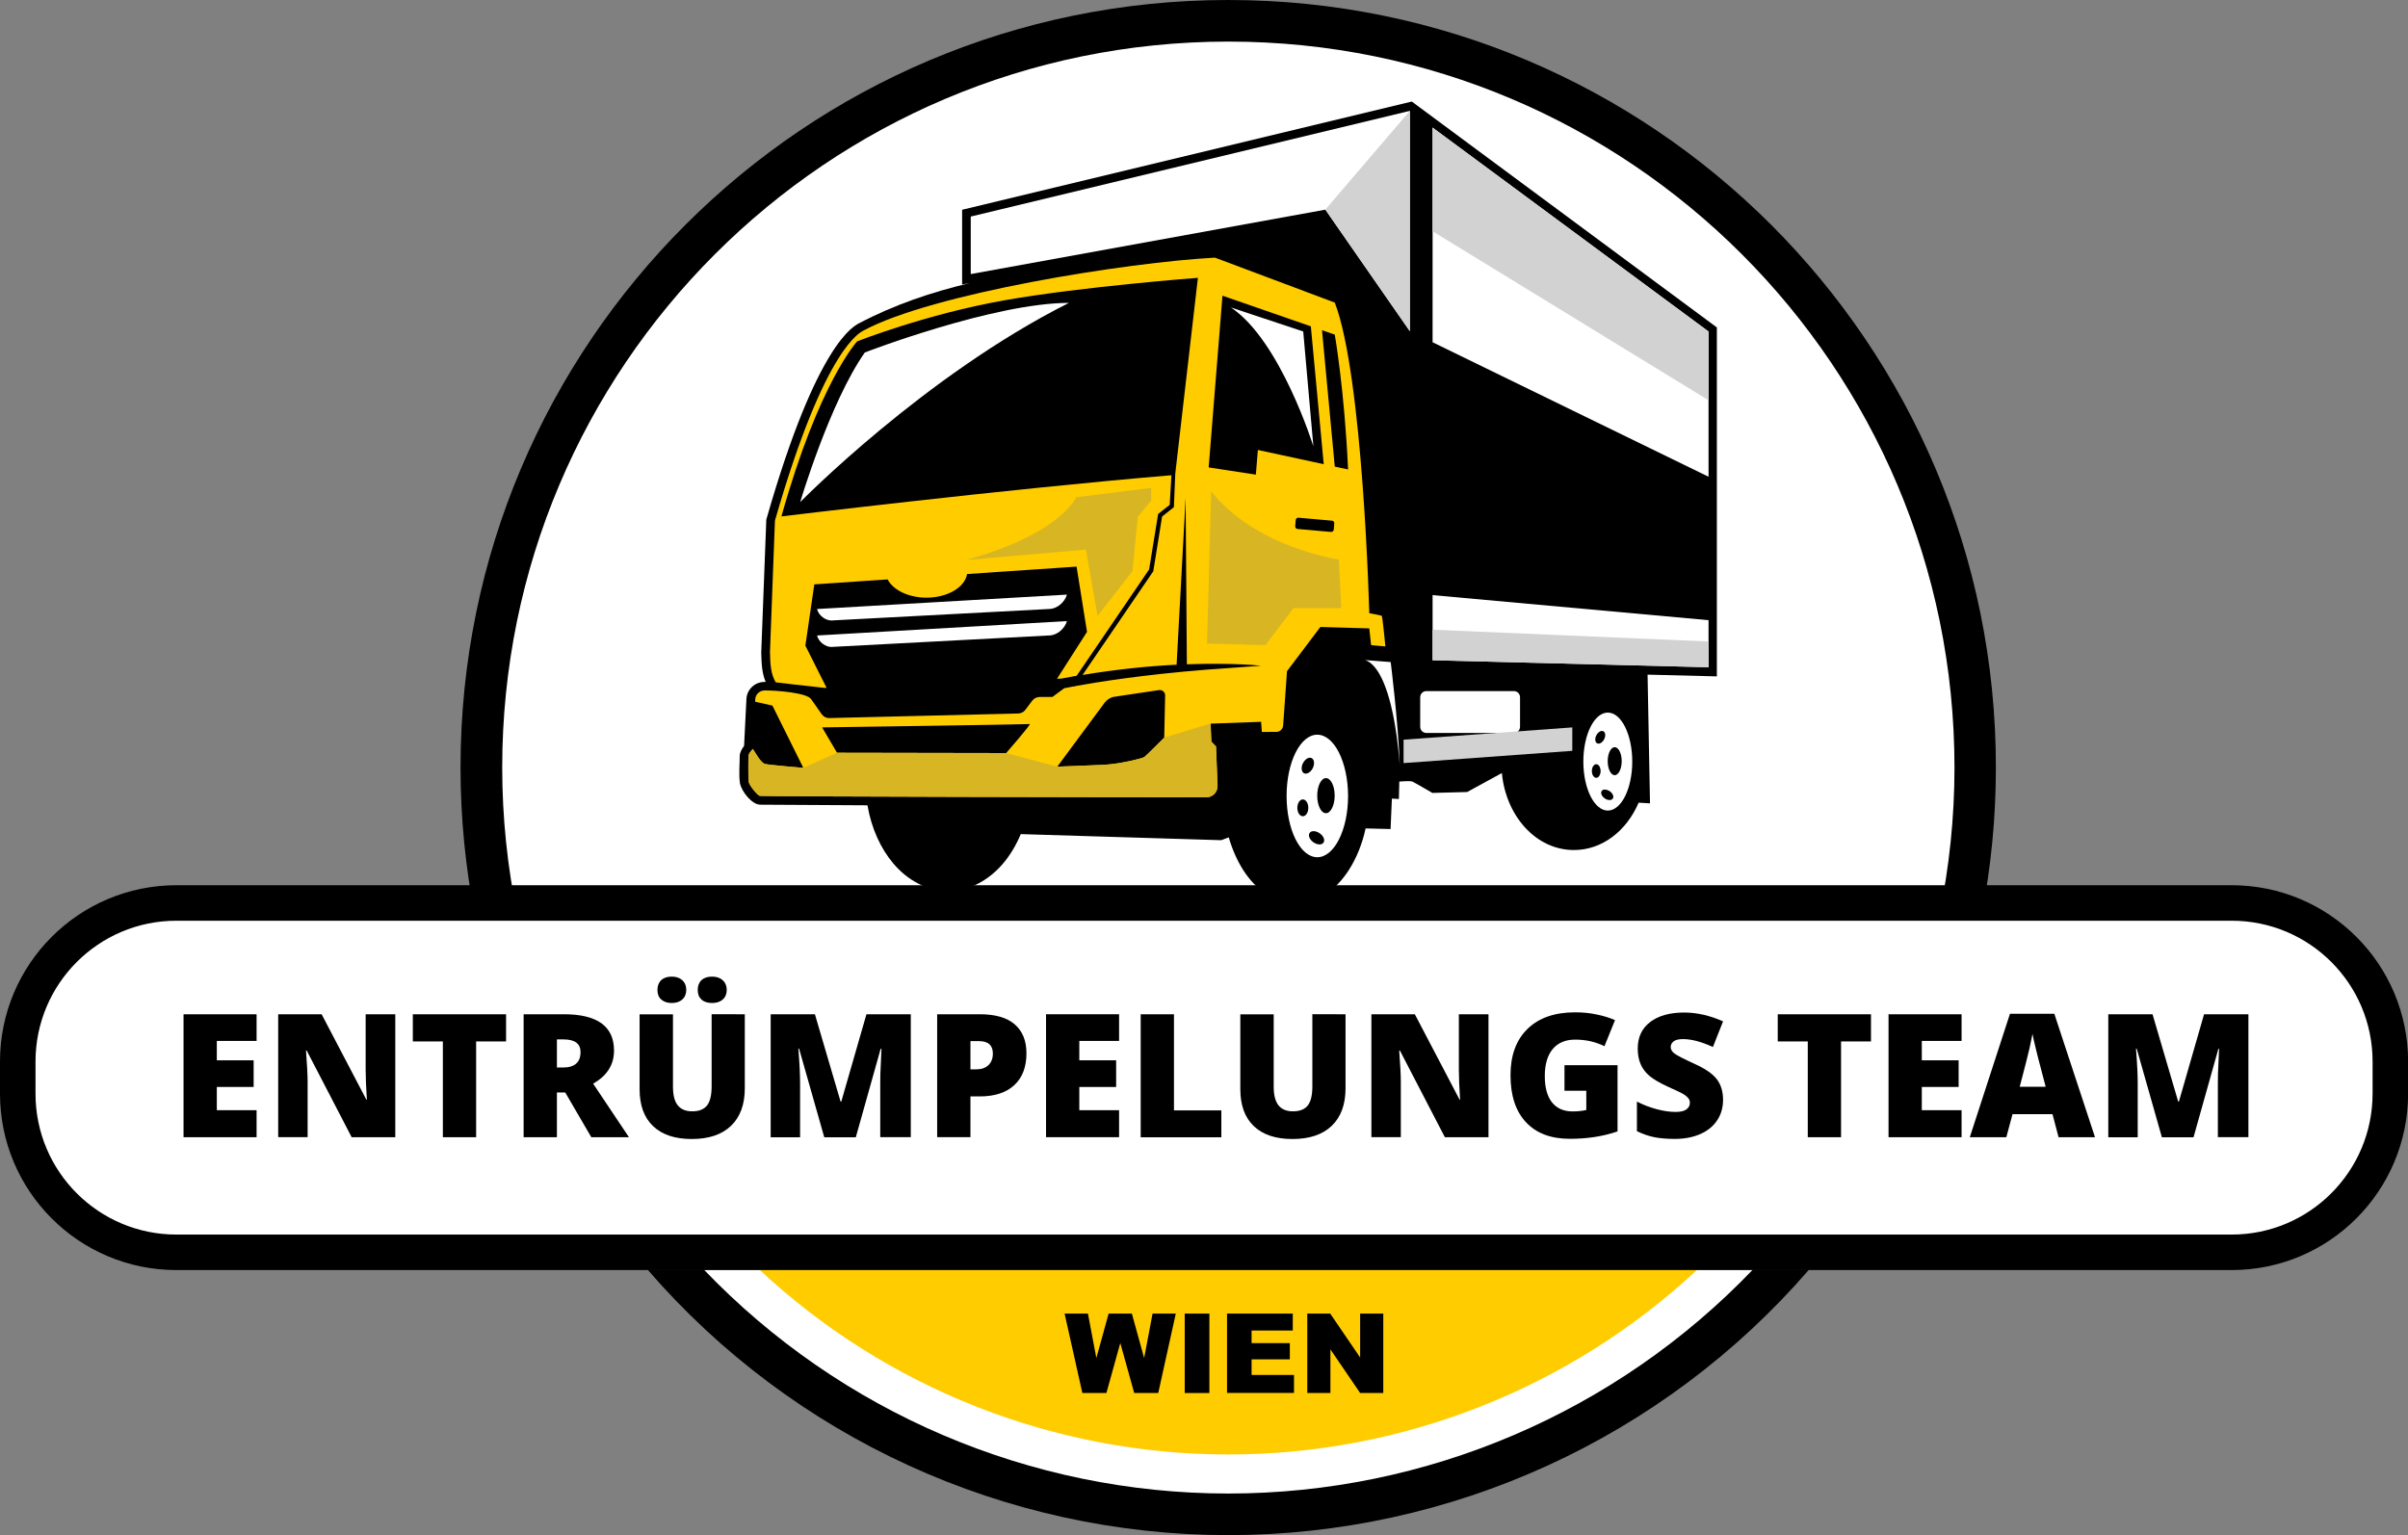 <?xml version="1.0" encoding="UTF-8"?> <svg xmlns="http://www.w3.org/2000/svg" xmlns:xlink="http://www.w3.org/1999/xlink" version="1.1" id="Ebene_1" x="0px" y="0px" width="2373.4px" height="1513.4px" viewBox="0 0 2373.4 1513.4" style="enable-background:new 0 0 2373.4 1513.4;" xml:space="preserve"><rect x="0" y="0" width="2373.4" height="1513.4" fill="#808080" stroke="none"/> <style type="text/css"> .st0{fill:#FFFFFF;} .st1{fill:#FFFFFF;stroke:#FFFFFF;} .st2{fill:#FFCC00;} .st3{fill:#D2D2D2;} .st4{fill:#D8B523;} .st5{fill:#FFFFFF;stroke:#000000;stroke-width:35;} </style> <g id="Ebene_2_00000007418779747109074330000002236408492722071193_"> </g> <path id="circle801456" d="M1210.7,0c-418,0-756.8,338.8-756.8,756.7c0,49.1,4.8,98,14.2,146.2H1953c9.5-48.1,14.2-97.1,14.2-146.2 C1967.4,338.8,1628.6,0,1210.7,0z M638.2,1251.6c143.7,166.3,352.7,261.8,572.4,261.8c219.8,0,428.7-95.6,572.5-261.8L638.2,1251.6 L638.2,1251.6z"></path> <path id="circle801433" class="st0" d="M1210.4,41C815.2,41.2,495,361.6,495,756.7c0,49.1,5.1,98.1,15.1,146.2h1401.2 c10-48.1,15.1-97.1,15.1-146.2C1926.4,361.4,1606,41,1210.7,41C1210.6,41,1210.5,41,1210.4,41z M693.7,1251.6 c135,141,321.8,220.8,517,220.8s382-79.8,517-220.8H693.7z"></path> <path id="path801412" class="st1" d="M1210.4,79.5c-179.6,0.1-351.8,71.5-478.7,198.4c-126.9,127-198.3,299.2-198.3,478.8 c0,49.2,5.4,98.2,16,146.2h1322.5c10.6-48,16-97,16-146.2c0-179.6-71.4-351.9-198.4-478.9S1390.3,79.5,1210.7,79.5H1210.4z"></path> <path id="rect801489" class="st2" d="M748.4,1251.6c125.4,117.2,290.7,182.3,462.3,182.3s336.9-65.2,462.3-182.3H748.4z"></path> <g> <path d="M1049.3,1295h23l8.3,43.8l12.1-43.8h22.9l12.1,43.8l8.3-43.8h22.9l-17.3,78.3h-23.7l-13.7-49.3l-13.7,49.3h-23.7 L1049.3,1295z"></path> <path d="M1167.7,1295h24.3v78.3h-24.3V1295z"></path> <path d="M1209.3,1295h64.9v16.7h-40.6v12.4h37.7v16h-37.7v15.4h41.8v17.7h-66V1295H1209.3z"></path> <path d="M1288.5,1295h22.6l29.5,43.3V1295h22.8v78.3h-22.8l-29.3-43v43h-22.8L1288.5,1295L1288.5,1295z"></path> </g> <g> <path id="path4546-8" d="M1391.5,100.1L948.3,206.8v73.6l7.9-1.4c-37.7,8.9-74.6,21.3-109.9,39.9l-1.3,0.7l-0.2,0.2 c-0.3,0.2-0.6,0.3-1,0.6c-1.5,1-3.6,2.5-6.1,4.8c-4.9,4.6-11.5,12.2-19.4,25.1c-15.9,25.8-37.5,72.9-62.7,160.9l-0.3,1l-5,131v0.3 c0.3,10.1,0.5,19.7,4.4,28.8c-0.5,0-1.2,0-1.7,0l0,0l0,0c-9.2,0.2-16.9,7.6-17.3,16.8c-0.8,15.4-1.5,30.8-2.3,46.2 c-2.2,3-4.2,6.5-4.3,9.7c0,9-1,18.4,0.2,27.1c2,9.1,12.1,20.9,19.7,21.2l106,0.6c3.9,22.7,13,42.7,25.7,57.6 c14.1,16.5,33.1,26.9,53.9,26.9c20.7,0,39.7-10.4,53.8-26.8c7.1-8.3,13.1-18.2,17.7-29.3l197.6,6l7.4-2.8 c3.4,11.7,8.1,22.4,13.9,31.7c12.6,19.9,31.1,33.5,52.4,33.5s39.8-13.6,52.4-33.5c7.3-11.5,12.9-25.3,16.2-40.5l24.6,0.6l1.3-30 l6.9,0.4l0.4-17.2c0,0,10.7-0.9,12.9,0c2.1,0.9,19.7,11.2,19.7,11.2l34.3-0.9l34.2-18.7c3.9,42,33.4,75.9,71,75.9 c28.3,0,52.1-19.3,63.8-46.7l11.2,0.7l-2.4-126.9l68.3,1.7v-344L1391.5,100.1z M845.8,319.1c0.1-0.1,0,0-0.2,0.1 c-0.1,0-0.3,0.2-0.4,0.2C845.6,319.2,845.8,319.2,845.8,319.1L845.8,319.1z"></path> <path id="path3103-7" class="st2" d="M1197.5,254c-86.5,4.6-279.4,35.3-347,72.2c-1,1.2-36.5,12.2-86.7,187.1L758.9,643 c0.3,11.9,0.7,21.4,5.7,29.7c6.8,0.8,26.2,3.1,48.7,5.5l1.4-0.1l-20.9-41.6l8.8-60.4l72.3-4.9c5.4,10.7,20.9,18,38.3,18 c20.6,0,37.8-10.1,40-23.3l107.9-7.3l10.3,64.3l-29.6,46.3l4.2-0.2c5.1-1,10.2-1.9,15.2-2.8l71.4-104.8l8.9-54.7l11.4-9l1.7-29.1 v-0.1c-163.3,13.7-384.4,40.6-384.4,40.6c37.2-132.7,74.7-172.6,74.7-172.6s68.2-26.9,145.4-40.5s190.4-22.1,190.4-22.1 l-22.3,192.9L1157,500l-11.6,9.2l-8.7,54L1067,665.4c35-5.8,66.4-8.8,92.7-10.1l8.9-164.6l1.2,164.2c45.5-1.7,73.1,1.4,73.1,1.4 l-53.9,3.9c-63.4,5-109.7,12.6-129.4,16.2l-0.4,0.6l-0.6-0.4c-6.3,1.2-9.7,1.9-9.7,1.9l-11.6,8.6h-12.5c-3,0-5.7,1.4-7.5,3.8 l-6.7,8.9c-1.6,2.2-4.2,3.5-7,3.6l-186.2,4.5c-3,0.1-5.8-1.4-7.5-3.8l-10.4-14.8c-3.9-6.3-34.4-8.8-46.1-8.6 c-4.8,0.1-8.8,3.9-9,8.7l-0.1,2.4l17,3.8l30.5,61.4c0,0-34.7-2.9-37.9-3.9c-4.5-1.4-9.8-12.1-11.9-14.8c0,0-3.5,4-4,5.6 c-0.5,1.5-0.5,23.2,0,26.8c0.5,3.5,8.3,13.1,10.9,13.9c2.3,0.7,369,1.4,439.9,1.5c6.5,0,11.6-5.2,11.3-11.7l-1.5-38.5l-4.6-4.8 l-0.7-17.7l49.7-1.8l0.7,10l14.4-0.1c3.5,0,6.3-2.7,6.6-6.2l3.8-53.6l32.9-43.6l48.2,1.4l1.8,16.5l14.1,1.3c0,0-2.9-29.4-3.5-30.1 c-0.6-0.6-12.4-2.7-12.4-2.7s-6.1-234.1-34-306.2L1197.5,254z M1204.9,291.5l87.1,30.2l12.7,135.9l-64.9-14l-2,24.3l-46.5-7.1 L1204.9,291.5z M1303,325.5l12.6,4.4c0,0,9.6,55.1,13.1,132.9l-13.1-2.8L1303,325.5z M1279.6,510.4c0.1,0,0.2,0,0.3,0l32.9,2.9 c1.4,0.1,2.5,1.4,2.3,2.8l-0.5,6c-0.1,1.4-1.4,2.5-2.8,2.3l-32.9-2.9c-1.4-0.1-2.5-1.4-2.3-2.8l0.5-6 C1277.2,511.4,1278.3,510.4,1279.6,510.4L1279.6,510.4z M1143.3,680.3L1143.3,680.3L1143.3,680.3c2.9,0.1,5.1,2.4,5.1,5.2 l-0.9,41.7c0,0-18.2,18.2-19.7,19.2s-23,6.8-40.2,7.6s-45.5,1.8-45.5,1.8l46.7-63.1c2.3-3.1,5.8-5.2,9.6-5.8l44.1-6.6 C1142.8,680.3,1143.1,680.3,1143.3,680.3L1143.3,680.3z M1014.9,713.8c2.1-0.4-23.2,28.6-23.2,28.6L825,742.1l-14.7-25 C810.3,717.1,1012.8,714.2,1014.9,713.8L1014.9,713.8z"></path> <path id="rect3597-8" class="st0" d="M805.3,600.4l246.3-14.2c-2.1,7.4-9.6,14.3-18.2,14.2l-214.1,11.3 C814.2,611.7,807.1,607.4,805.3,600.4L805.3,600.4z"></path> <path id="path3600-0" class="st0" d="M805.3,626.5l246.3-14.2c-2.1,7.4-9.6,14.3-18.2,14.2l-214.1,11.3 C814.2,637.8,807.1,633.5,805.3,626.5L805.3,626.5z"></path> <path id="path4440-2" class="st0" d="M1412,586.7v64.2l272,6.9v-46.4L1412,586.7z"></path> <path id="rect4442-8" class="st0" d="M1405.9,681.3h86.2c3.4,0,6.1,2.7,6.1,6.1v29.1c0,3.4-2.7,6.1-6.1,6.1h-86.2 c-3.4,0-6.1-2.7-6.1-6.1v-29.1C1399.8,684,1402.5,681.3,1405.9,681.3L1405.9,681.3z"></path> <path id="rect4445-2" class="st3" d="M1383.4,729.2l166.3-12.1v23.1l-166.3,12.1V729.2z"></path> <path id="path4448-9" class="st0" d="M1389.6,109.3L956.8,213.5v56.7l349.5-63.5l83.3,119.9L1389.6,109.3z"></path> <path id="ellipse4453-9" class="st0" d="M1298.3,724.3c-16.7,0-30.2,27.1-30.2,60.4c0,33.4,13.5,60.4,30.3,60.4l0,0 c16.7,0,30.3-27.1,30.3-60.4l0,0C1328.6,751.4,1315.1,724.3,1298.3,724.3L1298.3,724.3L1298.3,724.3z M1291,747L1291,747 c0.7,0,1.3,0.1,1.8,0.4c2.7,1.4,3.1,5.8,1.1,9.9c-2.1,4.1-5.9,6.3-8.6,5l0,0c-2.7-1.4-3.1-5.8-1.1-9.9l0,0 C1285.8,749.2,1288.6,747,1291,747L1291,747z M1306.9,767.1c4.8,0,8.6,7.7,8.6,17.3c0,9.5-3.9,17.3-8.6,17.3l0,0 c-4.8,0-8.6-7.7-8.6-17.3l0,0C1298.3,774.8,1302.2,767.1,1306.9,767.1L1306.9,767.1z M1284.1,788.1c3,0,5.4,3.7,5.4,8.3 s-2.4,8.3-5.4,8.3l0,0c-3,0-5.4-3.7-5.4-8.3l0,0C1278.7,791.9,1281.1,788.1,1284.1,788.1z M1294.7,819.4c1.9,0,4.1,0.7,6,2.1 c3.8,2.6,5.5,6.7,3.8,9.2s-6.2,2.3-9.9-0.3l0,0c-3.8-2.6-5.5-6.7-3.8-9.2C1291.5,820,1292.9,819.4,1294.7,819.4L1294.7,819.4z"></path> <path id="ellipse4472-2" class="st0" d="M1584.7,702.5c-13.3,0-24.1,21.6-24.1,48.3c0,26.6,10.8,48.3,24.1,48.3l0,0 c13.3,0,24.1-21.6,24.1-48.3C1608.8,724.1,1598,702.5,1584.7,702.5L1584.7,702.5L1584.7,702.5z M1578.9,720.6c0.5,0,1,0.1,1.4,0.3 c2.1,1.1,2.5,4.6,0.8,7.9l0,0c-1.7,3.3-4.7,5.1-6.9,4c-2.1-1.1-2.5-4.6-0.8-7.9l0,0C1574.7,722.4,1576.9,720.6,1578.9,720.6z M1591.5,736.6c3.8,0,6.9,6.2,6.9,13.8s-3.1,13.8-6.9,13.8s-6.9-6.2-6.9-13.8l0,0C1584.6,742.8,1587.7,736.6,1591.5,736.6 L1591.5,736.6z M1573.3,753.4c2.4,0,4.3,3,4.3,6.7l0,0c0,3.7-1.9,6.7-4.3,6.7l0,0c-2.4,0-4.3-3-4.3-6.7S1570.9,753.4,1573.3,753.4 L1573.3,753.4z M1581.7,778.4c1.5,0,3.3,0.6,4.9,1.6c3,2.1,4.4,5.4,3,7.3c-1.4,2-4.9,1.9-7.9-0.2c-3-2.1-4.4-5.4-3-7.3 C1579.2,778.9,1580.3,778.4,1581.7,778.4L1581.7,778.4z"></path> <path id="path4551-3" class="st0" d="M1379.7,754.8c-1.7-44.6-9-102.1-9-102.1l-27-2.1C1343.7,650.5,1371.2,648.1,1379.7,754.8 L1379.7,754.8z"></path> <path id="path4573-5" class="st0" d="M1213.2,303.1l71.3,23.7l10,113.2C1294.5,440,1262.1,335.6,1213.2,303.1L1213.2,303.1z"></path> <path id="path4575-5" class="st0" d="M1053.6,298.6C911,370.2,788.7,495,788.7,495s29.1-98.3,63.7-147.5 C852.4,347.4,979.5,298.6,1053.6,298.6L1053.6,298.6z"></path> <path id="path4577-0" class="st0" d="M1412,125.8v211.6L1684,470V326.8L1412,125.8z"></path> <path id="path74659-0" class="st3" d="M1412,125.8V228l272,166.6v-67.7L1412,125.8z"></path> <path id="path74694-3" class="st3" d="M1412,620.8v30.1l272,6.9v-25.4L1412,620.8z"></path> <path id="path74717-5" class="st3" d="M1389.6,109.3l-83.3,97.3l83.3,119.9V109.3z"></path> <path id="path74724-2" class="st4" d="M1193,713.3l-45.5,13.9c0,0-18.2,18.2-19.7,19.2s-23,6.8-40.2,7.6s-45.5,1.8-45.5,1.8 l-50.5-13.4L825,742.1L791.7,757c0,0-34.7-2.9-37.9-3.9c-4.5-1.4-9.8-12.1-11.9-14.8c0,0-3.5,4-4,5.6s-0.5,23.2,0,26.8 c0.5,3.5,8.3,13.1,10.9,13.9c2.3,0.7,369,1.4,439.9,1.5c6.5,0,11.6-5.2,11.3-11.7l-1.5-38.5l-4.6-4.8L1193,713.3z"></path> <path id="path74729-3" class="st4" d="M1193.8,484.3l-4.1,150.1l57.6,1.6l27.6-36.5h47.1l-2.4-47.9 C1319.6,551.7,1236.8,539.5,1193.8,484.3z"></path> <path id="path74731-9" class="st4" d="M952.1,552.1l118.2-10.3l11.5,65.4l34.4-44.2l5.2-53.4l13.2-16.1V481l-74,9.2 C1060.6,490.2,1046.8,525.7,952.1,552.1L952.1,552.1z"></path> </g> <path class="st5" d="M2199.6,1234.6H173.9c-86.4,0-156.4-70-156.4-156.4v-31.6c0-86.4,70-156.4,156.4-156.4h2025.7 c86.4,0,156.4,70,156.4,156.4v31.6C2355.9,1164.6,2285.9,1234.6,2199.6,1234.6z"></path> <g> <path d="M252.9,1121.1h-72V999.9h72v26.3h-39.2v19.1H250v26.3h-36.3v22.9h39.2V1121.1z"></path> <path d="M389.6,1121.1h-43l-44.3-85.4h-0.7c1,13.4,1.6,23.7,1.6,30.8v54.6h-29V999.9h42.8l44.1,84.2h0.5c-0.8-12.2-1.2-22-1.2-29.4 v-54.8h29.2V1121.1z"></path> <path d="M469.3,1121.1h-32.8v-94.4h-29.6v-26.8h91.9v26.8h-29.5V1121.1z"></path> <path d="M548.9,1077v44.1h-32.8V999.9h39.7c32.9,0,49.4,11.9,49.4,35.8c0,14-6.9,24.9-20.6,32.6l35.3,52.8h-37.1l-25.7-44.1H548.9z M548.9,1052.4h6.1c11.4,0,17.2-5.1,17.2-15.2c0-8.3-5.6-12.5-16.8-12.5h-6.5V1052.4z"></path> <path d="M734.1,999.9v73c0,15.9-4.5,28.2-13.5,36.9c-9,8.7-21.9,13.1-38.8,13.1c-16.5,0-29.2-4.2-38.1-12.7 c-8.9-8.5-13.3-20.6-13.3-36.5v-73.7h32.9v71.1c0,8.6,1.6,14.8,4.8,18.7c3.2,3.9,7.9,5.8,14.2,5.8c6.7,0,11.5-1.9,14.6-5.8 c3-3.8,4.5-10.1,4.5-18.9v-71H734.1z M648,975.9c0-4.1,1.3-7.4,3.8-9.7c2.5-2.3,6-3.4,10.3-3.4c4.4,0,7.8,1.2,10.4,3.5 c2.6,2.4,3.9,5.5,3.9,9.6c0,3.9-1.3,7.1-3.9,9.4c-2.6,2.4-6,3.5-10.4,3.5c-4.3,0-7.7-1.1-10.3-3.4C649.2,983.2,648,980,648,975.9z M687.7,975.9c0-4.1,1.3-7.4,3.8-9.7c2.5-2.3,6-3.4,10.4-3.4c4.4,0,7.9,1.2,10.5,3.6c2.6,2.4,3.9,5.6,3.9,9.5 c0,3.9-1.3,7.1-3.9,9.4c-2.6,2.4-6.1,3.5-10.5,3.5c-4.5,0-8-1.1-10.5-3.4C688.9,983.1,687.7,980,687.7,975.9z"></path> <path d="M812.4,1121.1l-24.8-87.3h-0.7c1.2,14.9,1.7,26.4,1.7,34.7v52.7h-29V999.9h43.6l25.3,86.1h0.7l24.8-86.1h43.7v121.2h-30.1 V1068c0-2.8,0-5.8,0.1-9.2c0.1-3.4,0.5-11.6,1.1-24.8H868l-24.5,87.2H812.4z"></path> <path d="M1011.7,1038.4c0,13.5-4,24-12,31.4c-8,7.4-19.3,11.1-34,11.1h-9.2v40.2h-32.8V999.9h42c15.3,0,26.8,3.3,34.5,10 C1007.9,1016.6,1011.7,1026.1,1011.7,1038.4z M956.5,1054.2h6c4.9,0,8.8-1.4,11.7-4.1c2.9-2.8,4.4-6.6,4.4-11.4 c0-8.2-4.5-12.3-13.6-12.3h-8.5V1054.2z"></path> <path d="M1103,1121.1h-72V999.9h72v26.3h-39.2v19.1h36.3v26.3h-36.3v22.9h39.2V1121.1z"></path> <path d="M1124.3,1121.1V999.9h32.8v94.8h46.7v26.5H1124.3z"></path> <path d="M1326.2,999.9v73c0,15.9-4.5,28.2-13.5,36.9c-9,8.7-21.9,13.1-38.8,13.1c-16.5,0-29.2-4.2-38.1-12.7 c-8.9-8.5-13.3-20.6-13.3-36.5v-73.7h32.9v71.1c0,8.6,1.6,14.8,4.8,18.7c3.2,3.9,7.9,5.8,14.2,5.8c6.7,0,11.5-1.9,14.6-5.8 c3-3.8,4.5-10.1,4.5-18.9v-71H1326.2z"></path> <path d="M1467.1,1121.1h-43l-44.3-85.4h-0.7c1,13.4,1.6,23.7,1.6,30.8v54.6h-29V999.9h42.8l44.1,84.2h0.5 c-0.8-12.2-1.2-22-1.2-29.4v-54.8h29.2V1121.1z"></path> <path d="M1542,1050.1h52.3v65.3c-14.2,4.9-29.8,7.3-46.9,7.3c-18.7,0-33.1-5.4-43.3-16.3c-10.2-10.8-15.3-26.3-15.3-46.4 c0-19.6,5.6-34.8,16.8-45.7c11.2-10.9,26.8-16.3,46.9-16.3c7.6,0,14.8,0.7,21.6,2.2c6.8,1.4,12.7,3.3,17.7,5.5l-10.4,25.7 c-8.7-4.3-18.3-6.5-28.8-6.5c-9.6,0-17,3.1-22.2,9.3c-5.2,6.2-7.8,15.1-7.8,26.7c0,11.3,2.4,20,7.1,25.9c4.7,5.9,11.5,8.9,20.4,8.9 c4.9,0,9.3-0.5,13.4-1.4v-19H1542V1050.1z"></path> <path d="M1698.3,1084.3c0,7.5-1.9,14.2-5.7,20c-3.8,5.8-9.3,10.4-16.5,13.6c-7.2,3.2-15.6,4.9-25.3,4.9c-8.1,0-14.8-0.6-20.3-1.7 c-5.5-1.1-11.2-3.1-17.1-5.9V1086c6.2,3.2,12.7,5.7,19.5,7.5c6.7,1.8,12.9,2.7,18.6,2.7c4.9,0,8.4-0.8,10.7-2.5 c2.3-1.7,3.4-3.9,3.4-6.5c0-1.7-0.5-3.1-1.4-4.4c-0.9-1.2-2.4-2.5-4.4-3.8c-2-1.3-7.4-3.9-16.1-7.8c-7.9-3.6-13.8-7.1-17.8-10.4 c-4-3.4-6.9-7.2-8.8-11.6c-1.9-4.4-2.9-9.5-2.9-15.5c0-11.2,4.1-19.9,12.2-26.1c8.1-6.2,19.3-9.4,33.5-9.4 c12.5,0,25.3,2.9,38.4,8.7l-10,25.3c-11.3-5.2-21.1-7.8-29.4-7.8c-4.3,0-7.4,0.7-9.3,2.2c-1.9,1.5-2.9,3.3-2.9,5.6 c0,2.4,1.2,4.5,3.7,6.4c2.5,1.9,9.1,5.3,20,10.3c10.4,4.7,17.7,9.7,21.8,15.1C1696.2,1069.3,1698.3,1076.1,1698.3,1084.3z"></path> <path d="M1814.6,1121.1h-32.8v-94.4h-29.6v-26.8h91.9v26.8h-29.5V1121.1z"></path> <path d="M1933.4,1121.1h-72V999.9h72v26.3h-39.2v19.1h36.3v26.3h-36.3v22.9h39.2V1121.1z"></path> <path d="M2029,1121.1l-6-22.7h-39.4l-6.1,22.7h-36l39.6-121.7h43.7l40.1,121.7H2029z M2016.3,1071.5l-5.2-19.9 c-1.2-4.4-2.7-10.1-4.4-17.2c-1.7-7-2.9-12.1-3.4-15.1c-0.5,2.8-1.5,7.5-2.9,13.9c-1.5,6.5-4.7,19.2-9.7,38.2H2016.3z"></path> <path d="M2130.8,1121.1l-24.8-87.3h-0.7c1.2,14.9,1.7,26.4,1.7,34.7v52.7h-29V999.9h43.6l25.3,86.1h0.7l24.8-86.1h43.7v121.2h-30.1 V1068c0-2.8,0-5.8,0.1-9.2c0.1-3.4,0.5-11.6,1.1-24.8h-0.7l-24.5,87.2H2130.8z"></path> </g> </svg> 
